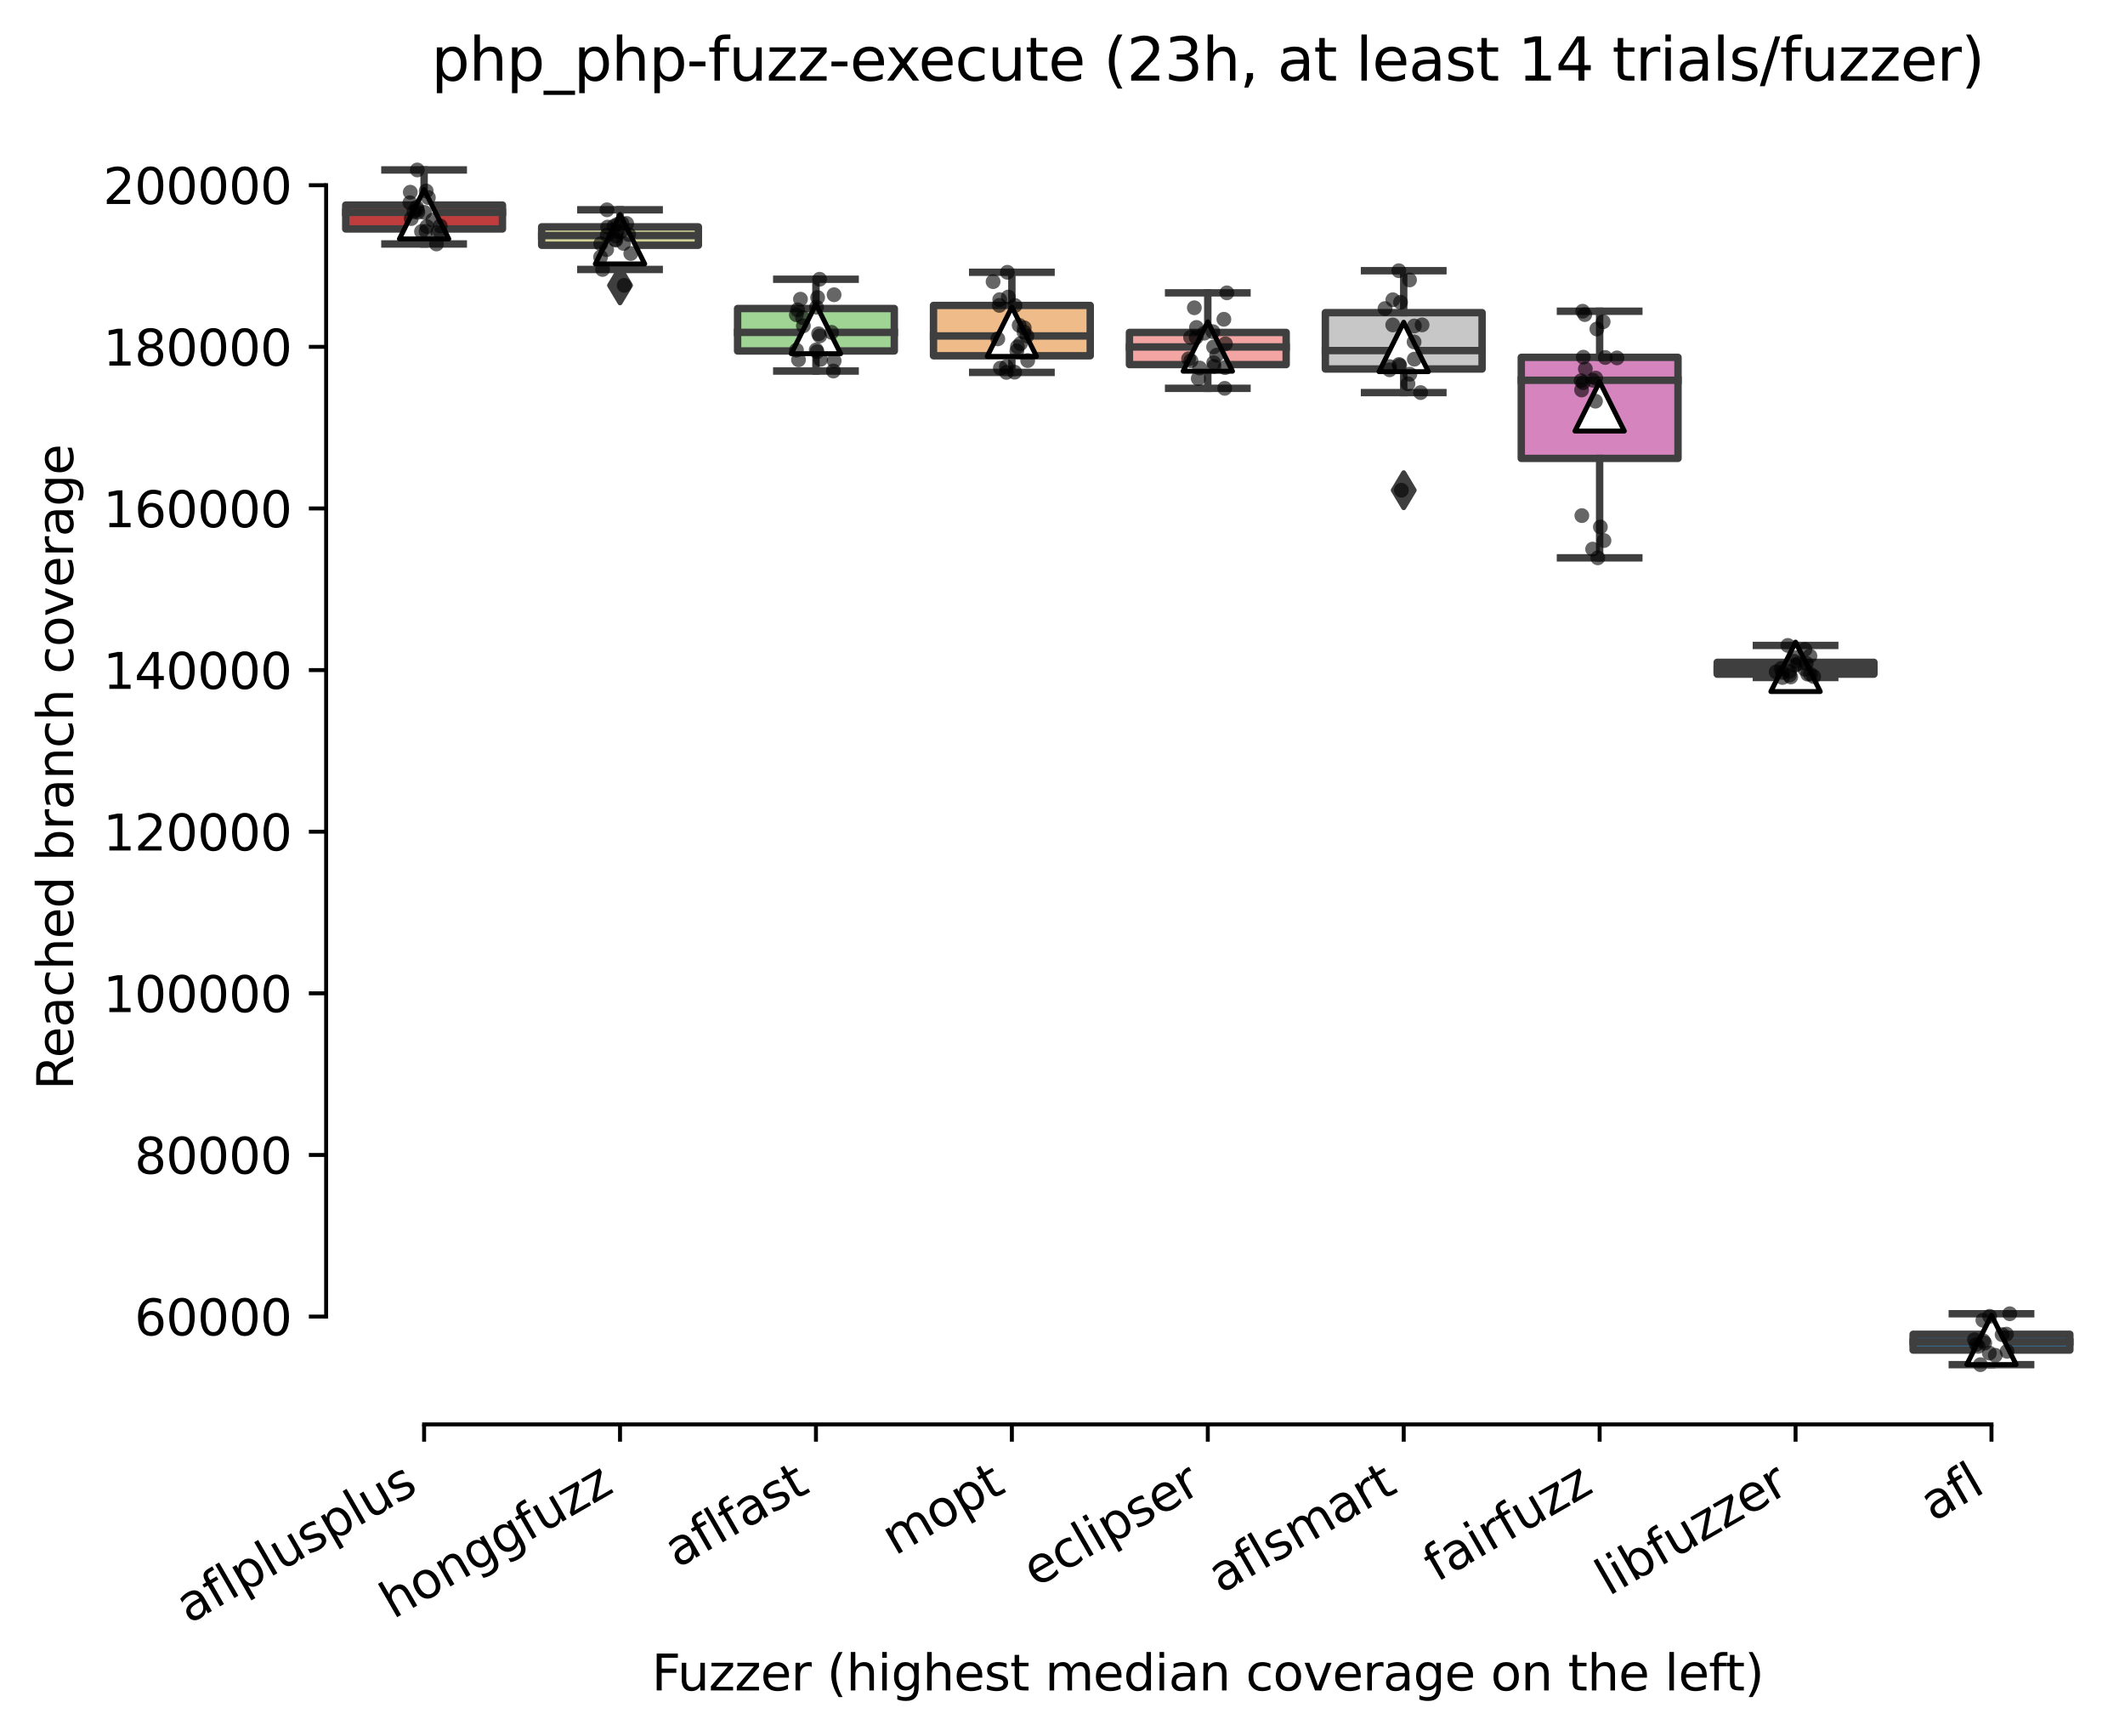 <?xml version="1.0" encoding="utf-8" standalone="no"?>
<!DOCTYPE svg PUBLIC "-//W3C//DTD SVG 1.1//EN"
  "http://www.w3.org/Graphics/SVG/1.1/DTD/svg11.dtd">
<svg xmlns:xlink="http://www.w3.org/1999/xlink" width="430.373pt" height="351.576pt" viewBox="0 0 430.373 351.576" xmlns="http://www.w3.org/2000/svg" version="1.1">
 <defs>
  <style type="text/css">*{stroke-linejoin: round; stroke-linecap: butt}</style>
 </defs>
 <g id="figure_1">
  <g id="patch_1">
   <path d="M 0 351.576 
L 430.373 351.576 
L 430.373 0 
L 0 0 
z
" style="fill: #ffffff"/>
  </g>
  <g id="axes_1">
   <g id="patch_2">
    <path d="M 66.053 288.43 
L 423.173 288.43 
L 423.173 22.318 
L 66.053 22.318 
z
" style="fill: #ffffff"/>
   </g>
   <g id="patch_3">
    <path d="M 70.021 46.363 
L 101.765 46.363 
L 101.765 41.526 
L 70.021 41.526 
L 70.021 46.363 
z
" clip-path="url(#p6d41ad49ce)" style="fill: #c03d3e; stroke: #3f3f3f; stroke-width: 1.5; stroke-linejoin: miter"/>
   </g>
   <g id="patch_4">
    <path d="M 109.701 49.662 
L 141.445 49.662 
L 141.445 45.935 
L 109.701 45.935 
L 109.701 49.662 
z
" clip-path="url(#p6d41ad49ce)" style="fill: #d1d197; stroke: #3f3f3f; stroke-width: 1.5; stroke-linejoin: miter"/>
   </g>
   <g id="patch_5">
    <path d="M 149.381 71.068 
L 181.125 71.068 
L 181.125 62.473 
L 149.381 62.473 
L 149.381 71.068 
z
" clip-path="url(#p6d41ad49ce)" style="fill: #9fd495; stroke: #3f3f3f; stroke-width: 1.5; stroke-linejoin: miter"/>
   </g>
   <g id="patch_6">
    <path d="M 189.061 72.043 
L 220.805 72.043 
L 220.805 61.849 
L 189.061 61.849 
L 189.061 72.043 
z
" clip-path="url(#p6d41ad49ce)" style="fill: #eebb89; stroke: #3f3f3f; stroke-width: 1.5; stroke-linejoin: miter"/>
   </g>
   <g id="patch_7">
    <path d="M 228.741 73.827 
L 260.485 73.827 
L 260.485 67.313 
L 228.741 67.313 
L 228.741 73.827 
z
" clip-path="url(#p6d41ad49ce)" style="fill: #f2a5a3; stroke: #3f3f3f; stroke-width: 1.5; stroke-linejoin: miter"/>
   </g>
   <g id="patch_8">
    <path d="M 268.421 74.722 
L 300.165 74.722 
L 300.165 63.308 
L 268.421 63.308 
L 268.421 74.722 
z
" clip-path="url(#p6d41ad49ce)" style="fill: #c7c7c7; stroke: #3f3f3f; stroke-width: 1.5; stroke-linejoin: miter"/>
   </g>
   <g id="patch_9">
    <path d="M 308.101 92.822 
L 339.845 92.822 
L 339.845 72.357 
L 308.101 72.357 
L 308.101 92.822 
z
" clip-path="url(#p6d41ad49ce)" style="fill: #d684bd; stroke: #3f3f3f; stroke-width: 1.5; stroke-linejoin: miter"/>
   </g>
   <g id="patch_10">
    <path d="M 347.781 136.514 
L 379.525 136.514 
L 379.525 134.118 
L 347.781 134.118 
L 347.781 136.514 
z
" clip-path="url(#p6d41ad49ce)" style="fill: #a9aa35; stroke: #3f3f3f; stroke-width: 1.5; stroke-linejoin: miter"/>
   </g>
   <g id="patch_11">
    <path d="M 387.461 273.383 
L 419.205 273.383 
L 419.205 270.182 
L 387.461 270.182 
L 387.461 273.383 
z
" clip-path="url(#p6d41ad49ce)" style="fill: #3274a1; stroke: #3f3f3f; stroke-width: 1.5; stroke-linejoin: miter"/>
   </g>
   <g id="matplotlib.axis_1">
    <g id="xtick_1">
     <g id="line2d_1">
      <defs>
       <path id="m2d94c8e4cc" d="M 0 0 
L 0 3.5 
" style="stroke: #000000; stroke-width: 0.8"/>
      </defs>
      <g>
       <use xlink:href="#m2d94c8e4cc" x="85.893" y="288.43" style="stroke: #000000; stroke-width: 0.8"/>
      </g>
     </g>
     <g id="text_1">
      <!-- aflplusplus -->
      <g transform="translate(38.284 328.897) rotate(-30) scale(0.1 -0.1)">
       <defs>
        <path id="DejaVuSans-61" d="M 2194 1759 
Q 1497 1759 1228 1600 
Q 959 1441 959 1056 
Q 959 750 1161 570 
Q 1363 391 1709 391 
Q 2188 391 2477 730 
Q 2766 1069 2766 1631 
L 2766 1759 
L 2194 1759 
z
M 3341 1997 
L 3341 0 
L 2766 0 
L 2766 531 
Q 2569 213 2275 61 
Q 1981 -91 1556 -91 
Q 1019 -91 701 211 
Q 384 513 384 1019 
Q 384 1609 779 1909 
Q 1175 2209 1959 2209 
L 2766 2209 
L 2766 2266 
Q 2766 2663 2505 2880 
Q 2244 3097 1772 3097 
Q 1472 3097 1187 3025 
Q 903 2953 641 2809 
L 641 3341 
Q 956 3463 1253 3523 
Q 1550 3584 1831 3584 
Q 2591 3584 2966 3190 
Q 3341 2797 3341 1997 
z
" transform="scale(0.016)"/>
        <path id="DejaVuSans-66" d="M 2375 4863 
L 2375 4384 
L 1825 4384 
Q 1516 4384 1395 4259 
Q 1275 4134 1275 3809 
L 1275 3500 
L 2222 3500 
L 2222 3053 
L 1275 3053 
L 1275 0 
L 697 0 
L 697 3053 
L 147 3053 
L 147 3500 
L 697 3500 
L 697 3744 
Q 697 4328 969 4595 
Q 1241 4863 1831 4863 
L 2375 4863 
z
" transform="scale(0.016)"/>
        <path id="DejaVuSans-6c" d="M 603 4863 
L 1178 4863 
L 1178 0 
L 603 0 
L 603 4863 
z
" transform="scale(0.016)"/>
        <path id="DejaVuSans-70" d="M 1159 525 
L 1159 -1331 
L 581 -1331 
L 581 3500 
L 1159 3500 
L 1159 2969 
Q 1341 3281 1617 3432 
Q 1894 3584 2278 3584 
Q 2916 3584 3314 3078 
Q 3713 2572 3713 1747 
Q 3713 922 3314 415 
Q 2916 -91 2278 -91 
Q 1894 -91 1617 61 
Q 1341 213 1159 525 
z
M 3116 1747 
Q 3116 2381 2855 2742 
Q 2594 3103 2138 3103 
Q 1681 3103 1420 2742 
Q 1159 2381 1159 1747 
Q 1159 1113 1420 752 
Q 1681 391 2138 391 
Q 2594 391 2855 752 
Q 3116 1113 3116 1747 
z
" transform="scale(0.016)"/>
        <path id="DejaVuSans-75" d="M 544 1381 
L 544 3500 
L 1119 3500 
L 1119 1403 
Q 1119 906 1312 657 
Q 1506 409 1894 409 
Q 2359 409 2629 706 
Q 2900 1003 2900 1516 
L 2900 3500 
L 3475 3500 
L 3475 0 
L 2900 0 
L 2900 538 
Q 2691 219 2414 64 
Q 2138 -91 1772 -91 
Q 1169 -91 856 284 
Q 544 659 544 1381 
z
M 1991 3584 
L 1991 3584 
z
" transform="scale(0.016)"/>
        <path id="DejaVuSans-73" d="M 2834 3397 
L 2834 2853 
Q 2591 2978 2328 3040 
Q 2066 3103 1784 3103 
Q 1356 3103 1142 2972 
Q 928 2841 928 2578 
Q 928 2378 1081 2264 
Q 1234 2150 1697 2047 
L 1894 2003 
Q 2506 1872 2764 1633 
Q 3022 1394 3022 966 
Q 3022 478 2636 193 
Q 2250 -91 1575 -91 
Q 1294 -91 989 -36 
Q 684 19 347 128 
L 347 722 
Q 666 556 975 473 
Q 1284 391 1588 391 
Q 1994 391 2212 530 
Q 2431 669 2431 922 
Q 2431 1156 2273 1281 
Q 2116 1406 1581 1522 
L 1381 1569 
Q 847 1681 609 1914 
Q 372 2147 372 2553 
Q 372 3047 722 3315 
Q 1072 3584 1716 3584 
Q 2034 3584 2315 3537 
Q 2597 3491 2834 3397 
z
" transform="scale(0.016)"/>
       </defs>
       <use xlink:href="#DejaVuSans-61"/>
       <use xlink:href="#DejaVuSans-66" x="61.279"/>
       <use xlink:href="#DejaVuSans-6c" x="96.484"/>
       <use xlink:href="#DejaVuSans-70" x="124.268"/>
       <use xlink:href="#DejaVuSans-6c" x="187.744"/>
       <use xlink:href="#DejaVuSans-75" x="215.527"/>
       <use xlink:href="#DejaVuSans-73" x="278.906"/>
       <use xlink:href="#DejaVuSans-70" x="331.006"/>
       <use xlink:href="#DejaVuSans-6c" x="394.482"/>
       <use xlink:href="#DejaVuSans-75" x="422.266"/>
       <use xlink:href="#DejaVuSans-73" x="485.645"/>
      </g>
     </g>
    </g>
    <g id="xtick_2">
     <g id="line2d_2">
      <g>
       <use xlink:href="#m2d94c8e4cc" x="125.573" y="288.43" style="stroke: #000000; stroke-width: 0.8"/>
      </g>
     </g>
     <g id="text_2">
      <!-- honggfuzz -->
      <g transform="translate(79.634 327.933) rotate(-30) scale(0.1 -0.1)">
       <defs>
        <path id="DejaVuSans-68" d="M 3513 2113 
L 3513 0 
L 2938 0 
L 2938 2094 
Q 2938 2591 2744 2837 
Q 2550 3084 2163 3084 
Q 1697 3084 1428 2787 
Q 1159 2491 1159 1978 
L 1159 0 
L 581 0 
L 581 4863 
L 1159 4863 
L 1159 2956 
Q 1366 3272 1645 3428 
Q 1925 3584 2291 3584 
Q 2894 3584 3203 3211 
Q 3513 2838 3513 2113 
z
" transform="scale(0.016)"/>
        <path id="DejaVuSans-6f" d="M 1959 3097 
Q 1497 3097 1228 2736 
Q 959 2375 959 1747 
Q 959 1119 1226 758 
Q 1494 397 1959 397 
Q 2419 397 2687 759 
Q 2956 1122 2956 1747 
Q 2956 2369 2687 2733 
Q 2419 3097 1959 3097 
z
M 1959 3584 
Q 2709 3584 3137 3096 
Q 3566 2609 3566 1747 
Q 3566 888 3137 398 
Q 2709 -91 1959 -91 
Q 1206 -91 779 398 
Q 353 888 353 1747 
Q 353 2609 779 3096 
Q 1206 3584 1959 3584 
z
" transform="scale(0.016)"/>
        <path id="DejaVuSans-6e" d="M 3513 2113 
L 3513 0 
L 2938 0 
L 2938 2094 
Q 2938 2591 2744 2837 
Q 2550 3084 2163 3084 
Q 1697 3084 1428 2787 
Q 1159 2491 1159 1978 
L 1159 0 
L 581 0 
L 581 3500 
L 1159 3500 
L 1159 2956 
Q 1366 3272 1645 3428 
Q 1925 3584 2291 3584 
Q 2894 3584 3203 3211 
Q 3513 2838 3513 2113 
z
" transform="scale(0.016)"/>
        <path id="DejaVuSans-67" d="M 2906 1791 
Q 2906 2416 2648 2759 
Q 2391 3103 1925 3103 
Q 1463 3103 1205 2759 
Q 947 2416 947 1791 
Q 947 1169 1205 825 
Q 1463 481 1925 481 
Q 2391 481 2648 825 
Q 2906 1169 2906 1791 
z
M 3481 434 
Q 3481 -459 3084 -895 
Q 2688 -1331 1869 -1331 
Q 1566 -1331 1297 -1286 
Q 1028 -1241 775 -1147 
L 775 -588 
Q 1028 -725 1275 -790 
Q 1522 -856 1778 -856 
Q 2344 -856 2625 -561 
Q 2906 -266 2906 331 
L 2906 616 
Q 2728 306 2450 153 
Q 2172 0 1784 0 
Q 1141 0 747 490 
Q 353 981 353 1791 
Q 353 2603 747 3093 
Q 1141 3584 1784 3584 
Q 2172 3584 2450 3431 
Q 2728 3278 2906 2969 
L 2906 3500 
L 3481 3500 
L 3481 434 
z
" transform="scale(0.016)"/>
        <path id="DejaVuSans-7a" d="M 353 3500 
L 3084 3500 
L 3084 2975 
L 922 459 
L 3084 459 
L 3084 0 
L 275 0 
L 275 525 
L 2438 3041 
L 353 3041 
L 353 3500 
z
" transform="scale(0.016)"/>
       </defs>
       <use xlink:href="#DejaVuSans-68"/>
       <use xlink:href="#DejaVuSans-6f" x="63.379"/>
       <use xlink:href="#DejaVuSans-6e" x="124.561"/>
       <use xlink:href="#DejaVuSans-67" x="187.939"/>
       <use xlink:href="#DejaVuSans-67" x="251.416"/>
       <use xlink:href="#DejaVuSans-66" x="314.893"/>
       <use xlink:href="#DejaVuSans-75" x="350.098"/>
       <use xlink:href="#DejaVuSans-7a" x="413.477"/>
       <use xlink:href="#DejaVuSans-7a" x="465.967"/>
      </g>
     </g>
    </g>
    <g id="xtick_3">
     <g id="line2d_3">
      <g>
       <use xlink:href="#m2d94c8e4cc" x="165.253" y="288.43" style="stroke: #000000; stroke-width: 0.8"/>
      </g>
     </g>
     <g id="text_3">
      <!-- aflfast -->
      <g transform="translate(137.189 317.613) rotate(-30) scale(0.1 -0.1)">
       <defs>
        <path id="DejaVuSans-74" d="M 1172 4494 
L 1172 3500 
L 2356 3500 
L 2356 3053 
L 1172 3053 
L 1172 1153 
Q 1172 725 1289 603 
Q 1406 481 1766 481 
L 2356 481 
L 2356 0 
L 1766 0 
Q 1100 0 847 248 
Q 594 497 594 1153 
L 594 3053 
L 172 3053 
L 172 3500 
L 594 3500 
L 594 4494 
L 1172 4494 
z
" transform="scale(0.016)"/>
       </defs>
       <use xlink:href="#DejaVuSans-61"/>
       <use xlink:href="#DejaVuSans-66" x="61.279"/>
       <use xlink:href="#DejaVuSans-6c" x="96.484"/>
       <use xlink:href="#DejaVuSans-66" x="124.268"/>
       <use xlink:href="#DejaVuSans-61" x="159.473"/>
       <use xlink:href="#DejaVuSans-73" x="220.752"/>
       <use xlink:href="#DejaVuSans-74" x="272.852"/>
      </g>
     </g>
    </g>
    <g id="xtick_4">
     <g id="line2d_4">
      <g>
       <use xlink:href="#m2d94c8e4cc" x="204.933" y="288.43" style="stroke: #000000; stroke-width: 0.8"/>
      </g>
     </g>
     <g id="text_4">
      <!-- mopt -->
      <g transform="translate(181.266 315.075) rotate(-30) scale(0.1 -0.1)">
       <defs>
        <path id="DejaVuSans-6d" d="M 3328 2828 
Q 3544 3216 3844 3400 
Q 4144 3584 4550 3584 
Q 5097 3584 5394 3201 
Q 5691 2819 5691 2113 
L 5691 0 
L 5113 0 
L 5113 2094 
Q 5113 2597 4934 2840 
Q 4756 3084 4391 3084 
Q 3944 3084 3684 2787 
Q 3425 2491 3425 1978 
L 3425 0 
L 2847 0 
L 2847 2094 
Q 2847 2600 2669 2842 
Q 2491 3084 2119 3084 
Q 1678 3084 1418 2786 
Q 1159 2488 1159 1978 
L 1159 0 
L 581 0 
L 581 3500 
L 1159 3500 
L 1159 2956 
Q 1356 3278 1631 3431 
Q 1906 3584 2284 3584 
Q 2666 3584 2933 3390 
Q 3200 3197 3328 2828 
z
" transform="scale(0.016)"/>
       </defs>
       <use xlink:href="#DejaVuSans-6d"/>
       <use xlink:href="#DejaVuSans-6f" x="97.412"/>
       <use xlink:href="#DejaVuSans-70" x="158.594"/>
       <use xlink:href="#DejaVuSans-74" x="222.07"/>
      </g>
     </g>
    </g>
    <g id="xtick_5">
     <g id="line2d_5">
      <g>
       <use xlink:href="#m2d94c8e4cc" x="244.613" y="288.43" style="stroke: #000000; stroke-width: 0.8"/>
      </g>
     </g>
     <g id="text_5">
      <!-- eclipser -->
      <g transform="translate(209.773 321.525) rotate(-30) scale(0.1 -0.1)">
       <defs>
        <path id="DejaVuSans-65" d="M 3597 1894 
L 3597 1613 
L 953 1613 
Q 991 1019 1311 708 
Q 1631 397 2203 397 
Q 2534 397 2845 478 
Q 3156 559 3463 722 
L 3463 178 
Q 3153 47 2828 -22 
Q 2503 -91 2169 -91 
Q 1331 -91 842 396 
Q 353 884 353 1716 
Q 353 2575 817 3079 
Q 1281 3584 2069 3584 
Q 2775 3584 3186 3129 
Q 3597 2675 3597 1894 
z
M 3022 2063 
Q 3016 2534 2758 2815 
Q 2500 3097 2075 3097 
Q 1594 3097 1305 2825 
Q 1016 2553 972 2059 
L 3022 2063 
z
" transform="scale(0.016)"/>
        <path id="DejaVuSans-63" d="M 3122 3366 
L 3122 2828 
Q 2878 2963 2633 3030 
Q 2388 3097 2138 3097 
Q 1578 3097 1268 2742 
Q 959 2388 959 1747 
Q 959 1106 1268 751 
Q 1578 397 2138 397 
Q 2388 397 2633 464 
Q 2878 531 3122 666 
L 3122 134 
Q 2881 22 2623 -34 
Q 2366 -91 2075 -91 
Q 1284 -91 818 406 
Q 353 903 353 1747 
Q 353 2603 823 3093 
Q 1294 3584 2113 3584 
Q 2378 3584 2631 3529 
Q 2884 3475 3122 3366 
z
" transform="scale(0.016)"/>
        <path id="DejaVuSans-69" d="M 603 3500 
L 1178 3500 
L 1178 0 
L 603 0 
L 603 3500 
z
M 603 4863 
L 1178 4863 
L 1178 4134 
L 603 4134 
L 603 4863 
z
" transform="scale(0.016)"/>
        <path id="DejaVuSans-72" d="M 2631 2963 
Q 2534 3019 2420 3045 
Q 2306 3072 2169 3072 
Q 1681 3072 1420 2755 
Q 1159 2438 1159 1844 
L 1159 0 
L 581 0 
L 581 3500 
L 1159 3500 
L 1159 2956 
Q 1341 3275 1631 3429 
Q 1922 3584 2338 3584 
Q 2397 3584 2469 3576 
Q 2541 3569 2628 3553 
L 2631 2963 
z
" transform="scale(0.016)"/>
       </defs>
       <use xlink:href="#DejaVuSans-65"/>
       <use xlink:href="#DejaVuSans-63" x="61.523"/>
       <use xlink:href="#DejaVuSans-6c" x="116.504"/>
       <use xlink:href="#DejaVuSans-69" x="144.287"/>
       <use xlink:href="#DejaVuSans-70" x="172.07"/>
       <use xlink:href="#DejaVuSans-73" x="235.547"/>
       <use xlink:href="#DejaVuSans-65" x="287.646"/>
       <use xlink:href="#DejaVuSans-72" x="349.17"/>
      </g>
     </g>
    </g>
    <g id="xtick_6">
     <g id="line2d_6">
      <g>
       <use xlink:href="#m2d94c8e4cc" x="284.293" y="288.43" style="stroke: #000000; stroke-width: 0.8"/>
      </g>
     </g>
     <g id="text_6">
      <!-- aflsmart -->
      <g transform="translate(247.282 322.779) rotate(-30) scale(0.1 -0.1)">
       <use xlink:href="#DejaVuSans-61"/>
       <use xlink:href="#DejaVuSans-66" x="61.279"/>
       <use xlink:href="#DejaVuSans-6c" x="96.484"/>
       <use xlink:href="#DejaVuSans-73" x="124.268"/>
       <use xlink:href="#DejaVuSans-6d" x="176.367"/>
       <use xlink:href="#DejaVuSans-61" x="273.779"/>
       <use xlink:href="#DejaVuSans-72" x="335.059"/>
       <use xlink:href="#DejaVuSans-74" x="376.172"/>
      </g>
     </g>
    </g>
    <g id="xtick_7">
     <g id="line2d_7">
      <g>
       <use xlink:href="#m2d94c8e4cc" x="323.973" y="288.43" style="stroke: #000000; stroke-width: 0.8"/>
      </g>
     </g>
     <g id="text_7">
      <!-- fairfuzz -->
      <g transform="translate(290.984 320.457) rotate(-30) scale(0.1 -0.1)">
       <use xlink:href="#DejaVuSans-66"/>
       <use xlink:href="#DejaVuSans-61" x="35.205"/>
       <use xlink:href="#DejaVuSans-69" x="96.484"/>
       <use xlink:href="#DejaVuSans-72" x="124.268"/>
       <use xlink:href="#DejaVuSans-66" x="165.381"/>
       <use xlink:href="#DejaVuSans-75" x="200.586"/>
       <use xlink:href="#DejaVuSans-7a" x="263.965"/>
       <use xlink:href="#DejaVuSans-7a" x="316.455"/>
      </g>
     </g>
    </g>
    <g id="xtick_8">
     <g id="line2d_8">
      <g>
       <use xlink:href="#m2d94c8e4cc" x="363.653" y="288.43" style="stroke: #000000; stroke-width: 0.8"/>
      </g>
     </g>
     <g id="text_8">
      <!-- libfuzzer -->
      <g transform="translate(325.787 323.272) rotate(-30) scale(0.1 -0.1)">
       <defs>
        <path id="DejaVuSans-62" d="M 3116 1747 
Q 3116 2381 2855 2742 
Q 2594 3103 2138 3103 
Q 1681 3103 1420 2742 
Q 1159 2381 1159 1747 
Q 1159 1113 1420 752 
Q 1681 391 2138 391 
Q 2594 391 2855 752 
Q 3116 1113 3116 1747 
z
M 1159 2969 
Q 1341 3281 1617 3432 
Q 1894 3584 2278 3584 
Q 2916 3584 3314 3078 
Q 3713 2572 3713 1747 
Q 3713 922 3314 415 
Q 2916 -91 2278 -91 
Q 1894 -91 1617 61 
Q 1341 213 1159 525 
L 1159 0 
L 581 0 
L 581 4863 
L 1159 4863 
L 1159 2969 
z
" transform="scale(0.016)"/>
       </defs>
       <use xlink:href="#DejaVuSans-6c"/>
       <use xlink:href="#DejaVuSans-69" x="27.783"/>
       <use xlink:href="#DejaVuSans-62" x="55.566"/>
       <use xlink:href="#DejaVuSans-66" x="119.043"/>
       <use xlink:href="#DejaVuSans-75" x="154.248"/>
       <use xlink:href="#DejaVuSans-7a" x="217.627"/>
       <use xlink:href="#DejaVuSans-7a" x="270.117"/>
       <use xlink:href="#DejaVuSans-65" x="322.607"/>
       <use xlink:href="#DejaVuSans-72" x="384.131"/>
      </g>
     </g>
    </g>
    <g id="xtick_9">
     <g id="line2d_9">
      <g>
       <use xlink:href="#m2d94c8e4cc" x="403.333" y="288.43" style="stroke: #000000; stroke-width: 0.8"/>
      </g>
     </g>
     <g id="text_9">
      <!-- afl -->
      <g transform="translate(391.532 308.224) rotate(-30) scale(0.1 -0.1)">
       <use xlink:href="#DejaVuSans-61"/>
       <use xlink:href="#DejaVuSans-66" x="61.279"/>
       <use xlink:href="#DejaVuSans-6c" x="96.484"/>
      </g>
     </g>
    </g>
    <g id="text_10">
     <!-- Fuzzer (highest median coverage on the left) -->
     <g transform="translate(131.995 342.297) scale(0.1 -0.1)">
      <defs>
       <path id="DejaVuSans-46" d="M 628 4666 
L 3309 4666 
L 3309 4134 
L 1259 4134 
L 1259 2759 
L 3109 2759 
L 3109 2228 
L 1259 2228 
L 1259 0 
L 628 0 
L 628 4666 
z
" transform="scale(0.016)"/>
       <path id="DejaVuSans-20" transform="scale(0.016)"/>
       <path id="DejaVuSans-28" d="M 1984 4856 
Q 1566 4138 1362 3434 
Q 1159 2731 1159 2009 
Q 1159 1288 1364 580 
Q 1569 -128 1984 -844 
L 1484 -844 
Q 1016 -109 783 600 
Q 550 1309 550 2009 
Q 550 2706 781 3412 
Q 1013 4119 1484 4856 
L 1984 4856 
z
" transform="scale(0.016)"/>
       <path id="DejaVuSans-64" d="M 2906 2969 
L 2906 4863 
L 3481 4863 
L 3481 0 
L 2906 0 
L 2906 525 
Q 2725 213 2448 61 
Q 2172 -91 1784 -91 
Q 1150 -91 751 415 
Q 353 922 353 1747 
Q 353 2572 751 3078 
Q 1150 3584 1784 3584 
Q 2172 3584 2448 3432 
Q 2725 3281 2906 2969 
z
M 947 1747 
Q 947 1113 1208 752 
Q 1469 391 1925 391 
Q 2381 391 2643 752 
Q 2906 1113 2906 1747 
Q 2906 2381 2643 2742 
Q 2381 3103 1925 3103 
Q 1469 3103 1208 2742 
Q 947 2381 947 1747 
z
" transform="scale(0.016)"/>
       <path id="DejaVuSans-76" d="M 191 3500 
L 800 3500 
L 1894 563 
L 2988 3500 
L 3597 3500 
L 2284 0 
L 1503 0 
L 191 3500 
z
" transform="scale(0.016)"/>
       <path id="DejaVuSans-29" d="M 513 4856 
L 1013 4856 
Q 1481 4119 1714 3412 
Q 1947 2706 1947 2009 
Q 1947 1309 1714 600 
Q 1481 -109 1013 -844 
L 513 -844 
Q 928 -128 1133 580 
Q 1338 1288 1338 2009 
Q 1338 2731 1133 3434 
Q 928 4138 513 4856 
z
" transform="scale(0.016)"/>
      </defs>
      <use xlink:href="#DejaVuSans-46"/>
      <use xlink:href="#DejaVuSans-75" x="52.02"/>
      <use xlink:href="#DejaVuSans-7a" x="115.398"/>
      <use xlink:href="#DejaVuSans-7a" x="167.889"/>
      <use xlink:href="#DejaVuSans-65" x="220.379"/>
      <use xlink:href="#DejaVuSans-72" x="281.902"/>
      <use xlink:href="#DejaVuSans-20" x="323.016"/>
      <use xlink:href="#DejaVuSans-28" x="354.803"/>
      <use xlink:href="#DejaVuSans-68" x="393.816"/>
      <use xlink:href="#DejaVuSans-69" x="457.195"/>
      <use xlink:href="#DejaVuSans-67" x="484.979"/>
      <use xlink:href="#DejaVuSans-68" x="548.455"/>
      <use xlink:href="#DejaVuSans-65" x="611.834"/>
      <use xlink:href="#DejaVuSans-73" x="673.357"/>
      <use xlink:href="#DejaVuSans-74" x="725.457"/>
      <use xlink:href="#DejaVuSans-20" x="764.666"/>
      <use xlink:href="#DejaVuSans-6d" x="796.453"/>
      <use xlink:href="#DejaVuSans-65" x="893.865"/>
      <use xlink:href="#DejaVuSans-64" x="955.389"/>
      <use xlink:href="#DejaVuSans-69" x="1018.865"/>
      <use xlink:href="#DejaVuSans-61" x="1046.648"/>
      <use xlink:href="#DejaVuSans-6e" x="1107.928"/>
      <use xlink:href="#DejaVuSans-20" x="1171.307"/>
      <use xlink:href="#DejaVuSans-63" x="1203.094"/>
      <use xlink:href="#DejaVuSans-6f" x="1258.074"/>
      <use xlink:href="#DejaVuSans-76" x="1319.256"/>
      <use xlink:href="#DejaVuSans-65" x="1378.436"/>
      <use xlink:href="#DejaVuSans-72" x="1439.959"/>
      <use xlink:href="#DejaVuSans-61" x="1481.072"/>
      <use xlink:href="#DejaVuSans-67" x="1542.352"/>
      <use xlink:href="#DejaVuSans-65" x="1605.828"/>
      <use xlink:href="#DejaVuSans-20" x="1667.352"/>
      <use xlink:href="#DejaVuSans-6f" x="1699.139"/>
      <use xlink:href="#DejaVuSans-6e" x="1760.32"/>
      <use xlink:href="#DejaVuSans-20" x="1823.699"/>
      <use xlink:href="#DejaVuSans-74" x="1855.486"/>
      <use xlink:href="#DejaVuSans-68" x="1894.695"/>
      <use xlink:href="#DejaVuSans-65" x="1958.074"/>
      <use xlink:href="#DejaVuSans-20" x="2019.598"/>
      <use xlink:href="#DejaVuSans-6c" x="2051.385"/>
      <use xlink:href="#DejaVuSans-65" x="2079.168"/>
      <use xlink:href="#DejaVuSans-66" x="2140.691"/>
      <use xlink:href="#DejaVuSans-74" x="2174.146"/>
      <use xlink:href="#DejaVuSans-29" x="2213.355"/>
     </g>
    </g>
   </g>
   <g id="matplotlib.axis_2">
    <g id="ytick_1">
     <g id="line2d_10">
      <defs>
       <path id="mee904cfd58" d="M 0 0 
L -3.5 0 
" style="stroke: #000000; stroke-width: 0.8"/>
      </defs>
      <g>
       <use xlink:href="#mee904cfd58" x="66.053" y="266.595" style="stroke: #000000; stroke-width: 0.8"/>
      </g>
     </g>
     <g id="text_11">
      <!-- 60000 -->
      <g transform="translate(27.241 270.394) scale(0.1 -0.1)">
       <defs>
        <path id="DejaVuSans-36" d="M 2113 2584 
Q 1688 2584 1439 2293 
Q 1191 2003 1191 1497 
Q 1191 994 1439 701 
Q 1688 409 2113 409 
Q 2538 409 2786 701 
Q 3034 994 3034 1497 
Q 3034 2003 2786 2293 
Q 2538 2584 2113 2584 
z
M 3366 4563 
L 3366 3988 
Q 3128 4100 2886 4159 
Q 2644 4219 2406 4219 
Q 1781 4219 1451 3797 
Q 1122 3375 1075 2522 
Q 1259 2794 1537 2939 
Q 1816 3084 2150 3084 
Q 2853 3084 3261 2657 
Q 3669 2231 3669 1497 
Q 3669 778 3244 343 
Q 2819 -91 2113 -91 
Q 1303 -91 875 529 
Q 447 1150 447 2328 
Q 447 3434 972 4092 
Q 1497 4750 2381 4750 
Q 2619 4750 2861 4703 
Q 3103 4656 3366 4563 
z
" transform="scale(0.016)"/>
        <path id="DejaVuSans-30" d="M 2034 4250 
Q 1547 4250 1301 3770 
Q 1056 3291 1056 2328 
Q 1056 1369 1301 889 
Q 1547 409 2034 409 
Q 2525 409 2770 889 
Q 3016 1369 3016 2328 
Q 3016 3291 2770 3770 
Q 2525 4250 2034 4250 
z
M 2034 4750 
Q 2819 4750 3233 4129 
Q 3647 3509 3647 2328 
Q 3647 1150 3233 529 
Q 2819 -91 2034 -91 
Q 1250 -91 836 529 
Q 422 1150 422 2328 
Q 422 3509 836 4129 
Q 1250 4750 2034 4750 
z
" transform="scale(0.016)"/>
       </defs>
       <use xlink:href="#DejaVuSans-36"/>
       <use xlink:href="#DejaVuSans-30" x="63.623"/>
       <use xlink:href="#DejaVuSans-30" x="127.246"/>
       <use xlink:href="#DejaVuSans-30" x="190.869"/>
       <use xlink:href="#DejaVuSans-30" x="254.492"/>
      </g>
     </g>
    </g>
    <g id="ytick_2">
     <g id="line2d_11">
      <g>
       <use xlink:href="#mee904cfd58" x="66.053" y="233.868" style="stroke: #000000; stroke-width: 0.8"/>
      </g>
     </g>
     <g id="text_12">
      <!-- 80000 -->
      <g transform="translate(27.241 237.667) scale(0.1 -0.1)">
       <defs>
        <path id="DejaVuSans-38" d="M 2034 2216 
Q 1584 2216 1326 1975 
Q 1069 1734 1069 1313 
Q 1069 891 1326 650 
Q 1584 409 2034 409 
Q 2484 409 2743 651 
Q 3003 894 3003 1313 
Q 3003 1734 2745 1975 
Q 2488 2216 2034 2216 
z
M 1403 2484 
Q 997 2584 770 2862 
Q 544 3141 544 3541 
Q 544 4100 942 4425 
Q 1341 4750 2034 4750 
Q 2731 4750 3128 4425 
Q 3525 4100 3525 3541 
Q 3525 3141 3298 2862 
Q 3072 2584 2669 2484 
Q 3125 2378 3379 2068 
Q 3634 1759 3634 1313 
Q 3634 634 3220 271 
Q 2806 -91 2034 -91 
Q 1263 -91 848 271 
Q 434 634 434 1313 
Q 434 1759 690 2068 
Q 947 2378 1403 2484 
z
M 1172 3481 
Q 1172 3119 1398 2916 
Q 1625 2713 2034 2713 
Q 2441 2713 2670 2916 
Q 2900 3119 2900 3481 
Q 2900 3844 2670 4047 
Q 2441 4250 2034 4250 
Q 1625 4250 1398 4047 
Q 1172 3844 1172 3481 
z
" transform="scale(0.016)"/>
       </defs>
       <use xlink:href="#DejaVuSans-38"/>
       <use xlink:href="#DejaVuSans-30" x="63.623"/>
       <use xlink:href="#DejaVuSans-30" x="127.246"/>
       <use xlink:href="#DejaVuSans-30" x="190.869"/>
       <use xlink:href="#DejaVuSans-30" x="254.492"/>
      </g>
     </g>
    </g>
    <g id="ytick_3">
     <g id="line2d_12">
      <g>
       <use xlink:href="#mee904cfd58" x="66.053" y="201.14" style="stroke: #000000; stroke-width: 0.8"/>
      </g>
     </g>
     <g id="text_13">
      <!-- 100000 -->
      <g transform="translate(20.878 204.94) scale(0.1 -0.1)">
       <defs>
        <path id="DejaVuSans-31" d="M 794 531 
L 1825 531 
L 1825 4091 
L 703 3866 
L 703 4441 
L 1819 4666 
L 2450 4666 
L 2450 531 
L 3481 531 
L 3481 0 
L 794 0 
L 794 531 
z
" transform="scale(0.016)"/>
       </defs>
       <use xlink:href="#DejaVuSans-31"/>
       <use xlink:href="#DejaVuSans-30" x="63.623"/>
       <use xlink:href="#DejaVuSans-30" x="127.246"/>
       <use xlink:href="#DejaVuSans-30" x="190.869"/>
       <use xlink:href="#DejaVuSans-30" x="254.492"/>
       <use xlink:href="#DejaVuSans-30" x="318.115"/>
      </g>
     </g>
    </g>
    <g id="ytick_4">
     <g id="line2d_13">
      <g>
       <use xlink:href="#mee904cfd58" x="66.053" y="168.413" style="stroke: #000000; stroke-width: 0.8"/>
      </g>
     </g>
     <g id="text_14">
      <!-- 120000 -->
      <g transform="translate(20.878 172.213) scale(0.1 -0.1)">
       <defs>
        <path id="DejaVuSans-32" d="M 1228 531 
L 3431 531 
L 3431 0 
L 469 0 
L 469 531 
Q 828 903 1448 1529 
Q 2069 2156 2228 2338 
Q 2531 2678 2651 2914 
Q 2772 3150 2772 3378 
Q 2772 3750 2511 3984 
Q 2250 4219 1831 4219 
Q 1534 4219 1204 4116 
Q 875 4013 500 3803 
L 500 4441 
Q 881 4594 1212 4672 
Q 1544 4750 1819 4750 
Q 2544 4750 2975 4387 
Q 3406 4025 3406 3419 
Q 3406 3131 3298 2873 
Q 3191 2616 2906 2266 
Q 2828 2175 2409 1742 
Q 1991 1309 1228 531 
z
" transform="scale(0.016)"/>
       </defs>
       <use xlink:href="#DejaVuSans-31"/>
       <use xlink:href="#DejaVuSans-32" x="63.623"/>
       <use xlink:href="#DejaVuSans-30" x="127.246"/>
       <use xlink:href="#DejaVuSans-30" x="190.869"/>
       <use xlink:href="#DejaVuSans-30" x="254.492"/>
       <use xlink:href="#DejaVuSans-30" x="318.115"/>
      </g>
     </g>
    </g>
    <g id="ytick_5">
     <g id="line2d_14">
      <g>
       <use xlink:href="#mee904cfd58" x="66.053" y="135.686" style="stroke: #000000; stroke-width: 0.8"/>
      </g>
     </g>
     <g id="text_15">
      <!-- 140000 -->
      <g transform="translate(20.878 139.486) scale(0.1 -0.1)">
       <defs>
        <path id="DejaVuSans-34" d="M 2419 4116 
L 825 1625 
L 2419 1625 
L 2419 4116 
z
M 2253 4666 
L 3047 4666 
L 3047 1625 
L 3713 1625 
L 3713 1100 
L 3047 1100 
L 3047 0 
L 2419 0 
L 2419 1100 
L 313 1100 
L 313 1709 
L 2253 4666 
z
" transform="scale(0.016)"/>
       </defs>
       <use xlink:href="#DejaVuSans-31"/>
       <use xlink:href="#DejaVuSans-34" x="63.623"/>
       <use xlink:href="#DejaVuSans-30" x="127.246"/>
       <use xlink:href="#DejaVuSans-30" x="190.869"/>
       <use xlink:href="#DejaVuSans-30" x="254.492"/>
       <use xlink:href="#DejaVuSans-30" x="318.115"/>
      </g>
     </g>
    </g>
    <g id="ytick_6">
     <g id="line2d_15">
      <g>
       <use xlink:href="#mee904cfd58" x="66.053" y="102.959" style="stroke: #000000; stroke-width: 0.8"/>
      </g>
     </g>
     <g id="text_16">
      <!-- 160000 -->
      <g transform="translate(20.878 106.759) scale(0.1 -0.1)">
       <use xlink:href="#DejaVuSans-31"/>
       <use xlink:href="#DejaVuSans-36" x="63.623"/>
       <use xlink:href="#DejaVuSans-30" x="127.246"/>
       <use xlink:href="#DejaVuSans-30" x="190.869"/>
       <use xlink:href="#DejaVuSans-30" x="254.492"/>
       <use xlink:href="#DejaVuSans-30" x="318.115"/>
      </g>
     </g>
    </g>
    <g id="ytick_7">
     <g id="line2d_16">
      <g>
       <use xlink:href="#mee904cfd58" x="66.053" y="70.232" style="stroke: #000000; stroke-width: 0.8"/>
      </g>
     </g>
     <g id="text_17">
      <!-- 180000 -->
      <g transform="translate(20.878 74.031) scale(0.1 -0.1)">
       <use xlink:href="#DejaVuSans-31"/>
       <use xlink:href="#DejaVuSans-38" x="63.623"/>
       <use xlink:href="#DejaVuSans-30" x="127.246"/>
       <use xlink:href="#DejaVuSans-30" x="190.869"/>
       <use xlink:href="#DejaVuSans-30" x="254.492"/>
       <use xlink:href="#DejaVuSans-30" x="318.115"/>
      </g>
     </g>
    </g>
    <g id="ytick_8">
     <g id="line2d_17">
      <g>
       <use xlink:href="#mee904cfd58" x="66.053" y="37.505" style="stroke: #000000; stroke-width: 0.8"/>
      </g>
     </g>
     <g id="text_18">
      <!-- 200000 -->
      <g transform="translate(20.878 41.304) scale(0.1 -0.1)">
       <use xlink:href="#DejaVuSans-32"/>
       <use xlink:href="#DejaVuSans-30" x="63.623"/>
       <use xlink:href="#DejaVuSans-30" x="127.246"/>
       <use xlink:href="#DejaVuSans-30" x="190.869"/>
       <use xlink:href="#DejaVuSans-30" x="254.492"/>
       <use xlink:href="#DejaVuSans-30" x="318.115"/>
      </g>
     </g>
    </g>
    <g id="text_19">
     <!-- Reached branch coverage -->
     <g transform="translate(14.798 220.706) rotate(-90) scale(0.1 -0.1)">
      <defs>
       <path id="DejaVuSans-52" d="M 2841 2188 
Q 3044 2119 3236 1894 
Q 3428 1669 3622 1275 
L 4263 0 
L 3584 0 
L 2988 1197 
Q 2756 1666 2539 1819 
Q 2322 1972 1947 1972 
L 1259 1972 
L 1259 0 
L 628 0 
L 628 4666 
L 2053 4666 
Q 2853 4666 3247 4331 
Q 3641 3997 3641 3322 
Q 3641 2881 3436 2590 
Q 3231 2300 2841 2188 
z
M 1259 4147 
L 1259 2491 
L 2053 2491 
Q 2509 2491 2742 2702 
Q 2975 2913 2975 3322 
Q 2975 3731 2742 3939 
Q 2509 4147 2053 4147 
L 1259 4147 
z
" transform="scale(0.016)"/>
      </defs>
      <use xlink:href="#DejaVuSans-52"/>
      <use xlink:href="#DejaVuSans-65" x="64.982"/>
      <use xlink:href="#DejaVuSans-61" x="126.506"/>
      <use xlink:href="#DejaVuSans-63" x="187.785"/>
      <use xlink:href="#DejaVuSans-68" x="242.766"/>
      <use xlink:href="#DejaVuSans-65" x="306.145"/>
      <use xlink:href="#DejaVuSans-64" x="367.668"/>
      <use xlink:href="#DejaVuSans-20" x="431.145"/>
      <use xlink:href="#DejaVuSans-62" x="462.932"/>
      <use xlink:href="#DejaVuSans-72" x="526.408"/>
      <use xlink:href="#DejaVuSans-61" x="567.521"/>
      <use xlink:href="#DejaVuSans-6e" x="628.801"/>
      <use xlink:href="#DejaVuSans-63" x="692.18"/>
      <use xlink:href="#DejaVuSans-68" x="747.16"/>
      <use xlink:href="#DejaVuSans-20" x="810.539"/>
      <use xlink:href="#DejaVuSans-63" x="842.326"/>
      <use xlink:href="#DejaVuSans-6f" x="897.307"/>
      <use xlink:href="#DejaVuSans-76" x="958.488"/>
      <use xlink:href="#DejaVuSans-65" x="1017.668"/>
      <use xlink:href="#DejaVuSans-72" x="1079.191"/>
      <use xlink:href="#DejaVuSans-61" x="1120.305"/>
      <use xlink:href="#DejaVuSans-67" x="1181.584"/>
      <use xlink:href="#DejaVuSans-65" x="1245.061"/>
     </g>
    </g>
   </g>
   <g id="line2d_18">
    <path d="M 85.893 46.363 
L 85.893 49.405 
" clip-path="url(#p6d41ad49ce)" style="fill: none; stroke: #3f3f3f; stroke-width: 1.5; stroke-linecap: square"/>
   </g>
   <g id="line2d_19">
    <path d="M 85.893 41.526 
L 85.893 34.414 
" clip-path="url(#p6d41ad49ce)" style="fill: none; stroke: #3f3f3f; stroke-width: 1.5; stroke-linecap: square"/>
   </g>
   <g id="line2d_20">
    <path d="M 77.957 49.405 
L 93.829 49.405 
" clip-path="url(#p6d41ad49ce)" style="fill: none; stroke: #3f3f3f; stroke-width: 1.5; stroke-linecap: square"/>
   </g>
   <g id="line2d_21">
    <path d="M 77.957 34.414 
L 93.829 34.414 
" clip-path="url(#p6d41ad49ce)" style="fill: none; stroke: #3f3f3f; stroke-width: 1.5; stroke-linecap: square"/>
   </g>
   <g id="line2d_22"/>
   <g id="line2d_23">
    <path d="M 125.573 49.662 
L 125.573 54.563 
" clip-path="url(#p6d41ad49ce)" style="fill: none; stroke: #3f3f3f; stroke-width: 1.5; stroke-linecap: square"/>
   </g>
   <g id="line2d_24">
    <path d="M 125.573 45.935 
L 125.573 42.483 
" clip-path="url(#p6d41ad49ce)" style="fill: none; stroke: #3f3f3f; stroke-width: 1.5; stroke-linecap: square"/>
   </g>
   <g id="line2d_25">
    <path d="M 117.637 54.563 
L 133.509 54.563 
" clip-path="url(#p6d41ad49ce)" style="fill: none; stroke: #3f3f3f; stroke-width: 1.5; stroke-linecap: square"/>
   </g>
   <g id="line2d_26">
    <path d="M 117.637 42.483 
L 133.509 42.483 
" clip-path="url(#p6d41ad49ce)" style="fill: none; stroke: #3f3f3f; stroke-width: 1.5; stroke-linecap: square"/>
   </g>
   <g id="line2d_27">
    <defs>
     <path id="m82ce383e0f" d="M -0 3.536 
L 2.121 0 
L -0 -3.536 
L -2.121 -0 
z
" style="stroke: #3f3f3f; stroke-linejoin: miter"/>
    </defs>
    <g clip-path="url(#p6d41ad49ce)">
     <use xlink:href="#m82ce383e0f" x="125.573" y="57.785" style="fill: #3f3f3f; stroke: #3f3f3f; stroke-linejoin: miter"/>
    </g>
   </g>
   <g id="line2d_28">
    <path d="M 165.253 71.068 
L 165.253 75.131 
" clip-path="url(#p6d41ad49ce)" style="fill: none; stroke: #3f3f3f; stroke-width: 1.5; stroke-linecap: square"/>
   </g>
   <g id="line2d_29">
    <path d="M 165.253 62.473 
L 165.253 56.547 
" clip-path="url(#p6d41ad49ce)" style="fill: none; stroke: #3f3f3f; stroke-width: 1.5; stroke-linecap: square"/>
   </g>
   <g id="line2d_30">
    <path d="M 157.317 75.131 
L 173.189 75.131 
" clip-path="url(#p6d41ad49ce)" style="fill: none; stroke: #3f3f3f; stroke-width: 1.5; stroke-linecap: square"/>
   </g>
   <g id="line2d_31">
    <path d="M 157.317 56.547 
L 173.189 56.547 
" clip-path="url(#p6d41ad49ce)" style="fill: none; stroke: #3f3f3f; stroke-width: 1.5; stroke-linecap: square"/>
   </g>
   <g id="line2d_32"/>
   <g id="line2d_33">
    <path d="M 204.933 72.043 
L 204.933 75.406 
" clip-path="url(#p6d41ad49ce)" style="fill: none; stroke: #3f3f3f; stroke-width: 1.5; stroke-linecap: square"/>
   </g>
   <g id="line2d_34">
    <path d="M 204.933 61.849 
L 204.933 55.135 
" clip-path="url(#p6d41ad49ce)" style="fill: none; stroke: #3f3f3f; stroke-width: 1.5; stroke-linecap: square"/>
   </g>
   <g id="line2d_35">
    <path d="M 196.997 75.406 
L 212.869 75.406 
" clip-path="url(#p6d41ad49ce)" style="fill: none; stroke: #3f3f3f; stroke-width: 1.5; stroke-linecap: square"/>
   </g>
   <g id="line2d_36">
    <path d="M 196.997 55.135 
L 212.869 55.135 
" clip-path="url(#p6d41ad49ce)" style="fill: none; stroke: #3f3f3f; stroke-width: 1.5; stroke-linecap: square"/>
   </g>
   <g id="line2d_37"/>
   <g id="line2d_38">
    <path d="M 244.613 73.827 
L 244.613 78.635 
" clip-path="url(#p6d41ad49ce)" style="fill: none; stroke: #3f3f3f; stroke-width: 1.5; stroke-linecap: square"/>
   </g>
   <g id="line2d_39">
    <path d="M 244.613 67.313 
L 244.613 59.298 
" clip-path="url(#p6d41ad49ce)" style="fill: none; stroke: #3f3f3f; stroke-width: 1.5; stroke-linecap: square"/>
   </g>
   <g id="line2d_40">
    <path d="M 236.677 78.635 
L 252.549 78.635 
" clip-path="url(#p6d41ad49ce)" style="fill: none; stroke: #3f3f3f; stroke-width: 1.5; stroke-linecap: square"/>
   </g>
   <g id="line2d_41">
    <path d="M 236.677 59.298 
L 252.549 59.298 
" clip-path="url(#p6d41ad49ce)" style="fill: none; stroke: #3f3f3f; stroke-width: 1.5; stroke-linecap: square"/>
   </g>
   <g id="line2d_42"/>
   <g id="line2d_43">
    <path d="M 284.293 74.722 
L 284.293 79.499 
" clip-path="url(#p6d41ad49ce)" style="fill: none; stroke: #3f3f3f; stroke-width: 1.5; stroke-linecap: square"/>
   </g>
   <g id="line2d_44">
    <path d="M 284.293 63.308 
L 284.293 54.818 
" clip-path="url(#p6d41ad49ce)" style="fill: none; stroke: #3f3f3f; stroke-width: 1.5; stroke-linecap: square"/>
   </g>
   <g id="line2d_45">
    <path d="M 276.357 79.499 
L 292.229 79.499 
" clip-path="url(#p6d41ad49ce)" style="fill: none; stroke: #3f3f3f; stroke-width: 1.5; stroke-linecap: square"/>
   </g>
   <g id="line2d_46">
    <path d="M 276.357 54.818 
L 292.229 54.818 
" clip-path="url(#p6d41ad49ce)" style="fill: none; stroke: #3f3f3f; stroke-width: 1.5; stroke-linecap: square"/>
   </g>
   <g id="line2d_47">
    <g clip-path="url(#p6d41ad49ce)">
     <use xlink:href="#m82ce383e0f" x="284.293" y="99.266" style="fill: #3f3f3f; stroke: #3f3f3f; stroke-linejoin: miter"/>
    </g>
   </g>
   <g id="line2d_48">
    <path d="M 323.973 92.822 
L 323.973 112.957 
" clip-path="url(#p6d41ad49ce)" style="fill: none; stroke: #3f3f3f; stroke-width: 1.5; stroke-linecap: square"/>
   </g>
   <g id="line2d_49">
    <path d="M 323.973 72.357 
L 323.973 63.021 
" clip-path="url(#p6d41ad49ce)" style="fill: none; stroke: #3f3f3f; stroke-width: 1.5; stroke-linecap: square"/>
   </g>
   <g id="line2d_50">
    <path d="M 316.037 112.957 
L 331.909 112.957 
" clip-path="url(#p6d41ad49ce)" style="fill: none; stroke: #3f3f3f; stroke-width: 1.5; stroke-linecap: square"/>
   </g>
   <g id="line2d_51">
    <path d="M 316.037 63.021 
L 331.909 63.021 
" clip-path="url(#p6d41ad49ce)" style="fill: none; stroke: #3f3f3f; stroke-width: 1.5; stroke-linecap: square"/>
   </g>
   <g id="line2d_52"/>
   <g id="line2d_53">
    <path d="M 363.653 136.514 
L 363.653 137.187 
" clip-path="url(#p6d41ad49ce)" style="fill: none; stroke: #3f3f3f; stroke-width: 1.5; stroke-linecap: square"/>
   </g>
   <g id="line2d_54">
    <path d="M 363.653 134.118 
L 363.653 130.694 
" clip-path="url(#p6d41ad49ce)" style="fill: none; stroke: #3f3f3f; stroke-width: 1.5; stroke-linecap: square"/>
   </g>
   <g id="line2d_55">
    <path d="M 355.717 137.187 
L 371.589 137.187 
" clip-path="url(#p6d41ad49ce)" style="fill: none; stroke: #3f3f3f; stroke-width: 1.5; stroke-linecap: square"/>
   </g>
   <g id="line2d_56">
    <path d="M 355.717 130.694 
L 371.589 130.694 
" clip-path="url(#p6d41ad49ce)" style="fill: none; stroke: #3f3f3f; stroke-width: 1.5; stroke-linecap: square"/>
   </g>
   <g id="line2d_57"/>
   <g id="line2d_58">
    <path d="M 403.333 273.383 
L 403.333 276.334 
" clip-path="url(#p6d41ad49ce)" style="fill: none; stroke: #3f3f3f; stroke-width: 1.5; stroke-linecap: square"/>
   </g>
   <g id="line2d_59">
    <path d="M 403.333 270.182 
L 403.333 266.027 
" clip-path="url(#p6d41ad49ce)" style="fill: none; stroke: #3f3f3f; stroke-width: 1.5; stroke-linecap: square"/>
   </g>
   <g id="line2d_60">
    <path d="M 395.397 276.334 
L 411.269 276.334 
" clip-path="url(#p6d41ad49ce)" style="fill: none; stroke: #3f3f3f; stroke-width: 1.5; stroke-linecap: square"/>
   </g>
   <g id="line2d_61">
    <path d="M 395.397 266.027 
L 411.269 266.027 
" clip-path="url(#p6d41ad49ce)" style="fill: none; stroke: #3f3f3f; stroke-width: 1.5; stroke-linecap: square"/>
   </g>
   <g id="line2d_62"/>
   <g id="line2d_63">
    <path d="M 70.021 43.007 
L 101.765 43.007 
" clip-path="url(#p6d41ad49ce)" style="fill: none; stroke: #3f3f3f; stroke-width: 1.5; stroke-linecap: square"/>
   </g>
   <g id="line2d_64">
    <defs>
     <path id="m69029808d7" d="M 0 -5 
L -5 5 
L 5 5 
z
" style="stroke: #000000; stroke-linejoin: miter"/>
    </defs>
    <g clip-path="url(#p6d41ad49ce)">
     <use xlink:href="#m69029808d7" x="85.893" y="43.381" style="fill: #ffffff; stroke: #000000; stroke-linejoin: miter"/>
    </g>
   </g>
   <g id="line2d_65">
    <path d="M 109.701 47.697 
L 141.445 47.697 
" clip-path="url(#p6d41ad49ce)" style="fill: none; stroke: #3f3f3f; stroke-width: 1.5; stroke-linecap: square"/>
   </g>
   <g id="line2d_66">
    <g clip-path="url(#p6d41ad49ce)">
     <use xlink:href="#m69029808d7" x="125.573" y="48.441" style="fill: #ffffff; stroke: #000000; stroke-linejoin: miter"/>
    </g>
   </g>
   <g id="line2d_67">
    <path d="M 149.381 67.303 
L 181.125 67.303 
" clip-path="url(#p6d41ad49ce)" style="fill: none; stroke: #3f3f3f; stroke-width: 1.5; stroke-linecap: square"/>
   </g>
   <g id="line2d_68">
    <g clip-path="url(#p6d41ad49ce)">
     <use xlink:href="#m69029808d7" x="165.253" y="66.619" style="fill: #ffffff; stroke: #000000; stroke-linejoin: miter"/>
    </g>
   </g>
   <g id="line2d_69">
    <path d="M 189.061 68.025 
L 220.805 68.025 
" clip-path="url(#p6d41ad49ce)" style="fill: none; stroke: #3f3f3f; stroke-width: 1.5; stroke-linecap: square"/>
   </g>
   <g id="line2d_70">
    <g clip-path="url(#p6d41ad49ce)">
     <use xlink:href="#m69029808d7" x="204.933" y="67.173" style="fill: #ffffff; stroke: #000000; stroke-linejoin: miter"/>
    </g>
   </g>
   <g id="line2d_71">
    <path d="M 228.741 70.258 
L 260.485 70.258 
" clip-path="url(#p6d41ad49ce)" style="fill: none; stroke: #3f3f3f; stroke-width: 1.5; stroke-linecap: square"/>
   </g>
   <g id="line2d_72">
    <g clip-path="url(#p6d41ad49ce)">
     <use xlink:href="#m69029808d7" x="244.613" y="70.17" style="fill: #ffffff; stroke: #000000; stroke-linejoin: miter"/>
    </g>
   </g>
   <g id="line2d_73">
    <path d="M 268.421 70.987 
L 300.165 70.987 
" clip-path="url(#p6d41ad49ce)" style="fill: none; stroke: #3f3f3f; stroke-width: 1.5; stroke-linecap: square"/>
   </g>
   <g id="line2d_74">
    <g clip-path="url(#p6d41ad49ce)">
     <use xlink:href="#m69029808d7" x="284.293" y="70.259" style="fill: #ffffff; stroke: #000000; stroke-linejoin: miter"/>
    </g>
   </g>
   <g id="line2d_75">
    <path d="M 308.101 77.002 
L 339.845 77.002 
" clip-path="url(#p6d41ad49ce)" style="fill: none; stroke: #3f3f3f; stroke-width: 1.5; stroke-linecap: square"/>
   </g>
   <g id="line2d_76">
    <g clip-path="url(#p6d41ad49ce)">
     <use xlink:href="#m69029808d7" x="323.973" y="82.288" style="fill: #ffffff; stroke: #000000; stroke-linejoin: miter"/>
    </g>
   </g>
   <g id="line2d_77">
    <path d="M 347.781 135.506 
L 379.525 135.506 
" clip-path="url(#p6d41ad49ce)" style="fill: none; stroke: #3f3f3f; stroke-width: 1.5; stroke-linecap: square"/>
   </g>
   <g id="line2d_78">
    <g clip-path="url(#p6d41ad49ce)">
     <use xlink:href="#m69029808d7" x="363.653" y="135.031" style="fill: #ffffff; stroke: #000000; stroke-linejoin: miter"/>
    </g>
   </g>
   <g id="line2d_79">
    <path d="M 387.461 271.73 
L 419.205 271.73 
" clip-path="url(#p6d41ad49ce)" style="fill: none; stroke: #3f3f3f; stroke-width: 1.5; stroke-linecap: square"/>
   </g>
   <g id="line2d_80">
    <g clip-path="url(#p6d41ad49ce)">
     <use xlink:href="#m69029808d7" x="403.333" y="271.312" style="fill: #ffffff; stroke: #000000; stroke-linejoin: miter"/>
    </g>
   </g>
   <g id="patch_12">
    <path d="M 66.053 266.595 
L 66.053 37.505 
" style="fill: none; stroke: #000000; stroke-width: 0.8; stroke-linejoin: miter; stroke-linecap: square"/>
   </g>
   <g id="patch_13">
    <path d="M 85.893 288.43 
L 403.333 288.43 
" style="fill: none; stroke: #000000; stroke-width: 0.8; stroke-linejoin: miter; stroke-linecap: square"/>
   </g>
   <g id="PathCollection_1">
    <defs>
     <path id="m7ebd38b887" d="M 0 1.5 
C 0.398 1.5 0.779 1.342 1.061 1.061 
C 1.342 0.779 1.5 0.398 1.5 0 
C 1.5 -0.398 1.342 -0.779 1.061 -1.061 
C 0.779 -1.342 0.398 -1.5 0 -1.5 
C -0.398 -1.5 -0.779 -1.342 -1.061 -1.061 
C -1.342 -0.779 -1.5 -0.398 -1.5 0 
C -1.5 0.398 -1.342 0.779 -1.061 1.061 
C -0.779 1.342 -0.398 1.5 0 1.5 
z
"/>
    </defs>
    <g clip-path="url(#p6d41ad49ce)">
     <use xlink:href="#m7ebd38b887" x="86.298" y="46.842" style="fill-opacity: 0.6"/>
     <use xlink:href="#m7ebd38b887" x="85.365" y="46.877" style="fill-opacity: 0.6"/>
     <use xlink:href="#m7ebd38b887" x="89.257" y="47.184" style="fill-opacity: 0.6"/>
     <use xlink:href="#m7ebd38b887" x="86.457" y="45.883" style="fill-opacity: 0.6"/>
     <use xlink:href="#m7ebd38b887" x="83.286" y="44.257" style="fill-opacity: 0.6"/>
     <use xlink:href="#m7ebd38b887" x="85.976" y="43.007" style="fill-opacity: 0.6"/>
     <use xlink:href="#m7ebd38b887" x="83.095" y="38.919" style="fill-opacity: 0.6"/>
     <use xlink:href="#m7ebd38b887" x="84.514" y="34.414" style="fill-opacity: 0.6"/>
     <use xlink:href="#m7ebd38b887" x="89.157" y="45.752" style="fill-opacity: 0.6"/>
     <use xlink:href="#m7ebd38b887" x="87.667" y="44.564" style="fill-opacity: 0.6"/>
     <use xlink:href="#m7ebd38b887" x="88.671" y="47.058" style="fill-opacity: 0.6"/>
     <use xlink:href="#m7ebd38b887" x="83.023" y="41.056" style="fill-opacity: 0.6"/>
     <use xlink:href="#m7ebd38b887" x="84.402" y="41.995" style="fill-opacity: 0.6"/>
     <use xlink:href="#m7ebd38b887" x="84.629" y="42.967" style="fill-opacity: 0.6"/>
     <use xlink:href="#m7ebd38b887" x="84.507" y="42.503" style="fill-opacity: 0.6"/>
     <use xlink:href="#m7ebd38b887" x="86.755" y="40.009" style="fill-opacity: 0.6"/>
     <use xlink:href="#m7ebd38b887" x="86.319" y="38.675" style="fill-opacity: 0.6"/>
     <use xlink:href="#m7ebd38b887" x="83.846" y="42.866" style="fill-opacity: 0.6"/>
     <use xlink:href="#m7ebd38b887" x="88.399" y="49.405" style="fill-opacity: 0.6"/>
    </g>
   </g>
   <g id="PathCollection_2">
    <g clip-path="url(#p6d41ad49ce)">
     <use xlink:href="#m7ebd38b887" x="122.035" y="54.563" style="fill-opacity: 0.6"/>
     <use xlink:href="#m7ebd38b887" x="125.957" y="45.234" style="fill-opacity: 0.6"/>
     <use xlink:href="#m7ebd38b887" x="122.972" y="47.615" style="fill-opacity: 0.6"/>
     <use xlink:href="#m7ebd38b887" x="122.936" y="42.483" style="fill-opacity: 0.6"/>
     <use xlink:href="#m7ebd38b887" x="124.719" y="48.624" style="fill-opacity: 0.6"/>
     <use xlink:href="#m7ebd38b887" x="127.752" y="51.329" style="fill-opacity: 0.6"/>
     <use xlink:href="#m7ebd38b887" x="126.282" y="49.289" style="fill-opacity: 0.6"/>
     <use xlink:href="#m7ebd38b887" x="123.054" y="45.988" style="fill-opacity: 0.6"/>
     <use xlink:href="#m7ebd38b887" x="121.638" y="52.052" style="fill-opacity: 0.6"/>
     <use xlink:href="#m7ebd38b887" x="126.418" y="57.785" style="fill-opacity: 0.6"/>
     <use xlink:href="#m7ebd38b887" x="124.625" y="48.461" style="fill-opacity: 0.6"/>
     <use xlink:href="#m7ebd38b887" x="125.701" y="46.909" style="fill-opacity: 0.6"/>
     <use xlink:href="#m7ebd38b887" x="124.769" y="47.78" style="fill-opacity: 0.6"/>
     <use xlink:href="#m7ebd38b887" x="124.368" y="45.777" style="fill-opacity: 0.6"/>
     <use xlink:href="#m7ebd38b887" x="122.858" y="50.549" style="fill-opacity: 0.6"/>
     <use xlink:href="#m7ebd38b887" x="127.323" y="47.474" style="fill-opacity: 0.6"/>
     <use xlink:href="#m7ebd38b887" x="121.657" y="49.367" style="fill-opacity: 0.6"/>
     <use xlink:href="#m7ebd38b887" x="125.073" y="45.415" style="fill-opacity: 0.6"/>
     <use xlink:href="#m7ebd38b887" x="124.957" y="46.88" style="fill-opacity: 0.6"/>
     <use xlink:href="#m7ebd38b887" x="126.917" y="45.255" style="fill-opacity: 0.6"/>
    </g>
   </g>
   <g id="PathCollection_3">
    <g clip-path="url(#p6d41ad49ce)">
     <use xlink:href="#m7ebd38b887" x="165.312" y="70.852" style="fill-opacity: 0.6"/>
     <use xlink:href="#m7ebd38b887" x="168.42" y="67.303" style="fill-opacity: 0.6"/>
     <use xlink:href="#m7ebd38b887" x="166.01" y="68.025" style="fill-opacity: 0.6"/>
     <use xlink:href="#m7ebd38b887" x="162.705" y="65.974" style="fill-opacity: 0.6"/>
     <use xlink:href="#m7ebd38b887" x="162.541" y="64.323" style="fill-opacity: 0.6"/>
     <use xlink:href="#m7ebd38b887" x="168.927" y="59.686" style="fill-opacity: 0.6"/>
     <use xlink:href="#m7ebd38b887" x="168.783" y="75.131" style="fill-opacity: 0.6"/>
     <use xlink:href="#m7ebd38b887" x="165.993" y="56.547" style="fill-opacity: 0.6"/>
     <use xlink:href="#m7ebd38b887" x="165.372" y="62.206" style="fill-opacity: 0.6"/>
     <use xlink:href="#m7ebd38b887" x="166.183" y="72.764" style="fill-opacity: 0.6"/>
     <use xlink:href="#m7ebd38b887" x="161.718" y="72.854" style="fill-opacity: 0.6"/>
     <use xlink:href="#m7ebd38b887" x="161.291" y="63.734" style="fill-opacity: 0.6"/>
     <use xlink:href="#m7ebd38b887" x="162.118" y="60.586" style="fill-opacity: 0.6"/>
     <use xlink:href="#m7ebd38b887" x="168.942" y="73.066" style="fill-opacity: 0.6"/>
     <use xlink:href="#m7ebd38b887" x="161.314" y="70.905" style="fill-opacity: 0.6"/>
     <use xlink:href="#m7ebd38b887" x="161.54" y="62.739" style="fill-opacity: 0.6"/>
     <use xlink:href="#m7ebd38b887" x="165.787" y="67.591" style="fill-opacity: 0.6"/>
     <use xlink:href="#m7ebd38b887" x="165.596" y="60.249" style="fill-opacity: 0.6"/>
     <use xlink:href="#m7ebd38b887" x="165.481" y="71.232" style="fill-opacity: 0.6"/>
    </g>
   </g>
   <g id="PathCollection_4">
    <g clip-path="url(#p6d41ad49ce)">
     <use xlink:href="#m7ebd38b887" x="207.976" y="68.025" style="fill-opacity: 0.6"/>
     <use xlink:href="#m7ebd38b887" x="206.676" y="69.583" style="fill-opacity: 0.6"/>
     <use xlink:href="#m7ebd38b887" x="202.609" y="74.544" style="fill-opacity: 0.6"/>
     <use xlink:href="#m7ebd38b887" x="201.127" y="57.029" style="fill-opacity: 0.6"/>
     <use xlink:href="#m7ebd38b887" x="205.942" y="71.072" style="fill-opacity: 0.6"/>
     <use xlink:href="#m7ebd38b887" x="205.574" y="61.861" style="fill-opacity: 0.6"/>
     <use xlink:href="#m7ebd38b887" x="202.077" y="68.617" style="fill-opacity: 0.6"/>
     <use xlink:href="#m7ebd38b887" x="204.216" y="60.144" style="fill-opacity: 0.6"/>
     <use xlink:href="#m7ebd38b887" x="206.073" y="70.221" style="fill-opacity: 0.6"/>
     <use xlink:href="#m7ebd38b887" x="202.472" y="60.671" style="fill-opacity: 0.6"/>
     <use xlink:href="#m7ebd38b887" x="203.827" y="75.406" style="fill-opacity: 0.6"/>
     <use xlink:href="#m7ebd38b887" x="206.417" y="65.87" style="fill-opacity: 0.6"/>
     <use xlink:href="#m7ebd38b887" x="208.136" y="73.014" style="fill-opacity: 0.6"/>
     <use xlink:href="#m7ebd38b887" x="203.817" y="74.245" style="fill-opacity: 0.6"/>
     <use xlink:href="#m7ebd38b887" x="202.398" y="61.838" style="fill-opacity: 0.6"/>
     <use xlink:href="#m7ebd38b887" x="207.436" y="66.384" style="fill-opacity: 0.6"/>
     <use xlink:href="#m7ebd38b887" x="204.026" y="55.135" style="fill-opacity: 0.6"/>
     <use xlink:href="#m7ebd38b887" x="205.494" y="75.361" style="fill-opacity: 0.6"/>
     <use xlink:href="#m7ebd38b887" x="207.406" y="67.261" style="fill-opacity: 0.6"/>
    </g>
   </g>
   <g id="PathCollection_5">
    <g clip-path="url(#p6d41ad49ce)">
     <use xlink:href="#m7ebd38b887" x="248.038" y="78.635" style="fill-opacity: 0.6"/>
     <use xlink:href="#m7ebd38b887" x="242.955" y="74.519" style="fill-opacity: 0.6"/>
     <use xlink:href="#m7ebd38b887" x="245.644" y="67.161" style="fill-opacity: 0.6"/>
     <use xlink:href="#m7ebd38b887" x="241.888" y="62.322" style="fill-opacity: 0.6"/>
     <use xlink:href="#m7ebd38b887" x="248.111" y="74.438" style="fill-opacity: 0.6"/>
     <use xlink:href="#m7ebd38b887" x="242.25" y="68.305" style="fill-opacity: 0.6"/>
     <use xlink:href="#m7ebd38b887" x="242.686" y="76.652" style="fill-opacity: 0.6"/>
     <use xlink:href="#m7ebd38b887" x="248.189" y="69.615" style="fill-opacity: 0.6"/>
     <use xlink:href="#m7ebd38b887" x="241.12" y="68.319" style="fill-opacity: 0.6"/>
     <use xlink:href="#m7ebd38b887" x="246.406" y="71.929" style="fill-opacity: 0.6"/>
     <use xlink:href="#m7ebd38b887" x="247.87" y="64.652" style="fill-opacity: 0.6"/>
     <use xlink:href="#m7ebd38b887" x="248.479" y="59.298" style="fill-opacity: 0.6"/>
     <use xlink:href="#m7ebd38b887" x="245.79" y="70.258" style="fill-opacity: 0.6"/>
     <use xlink:href="#m7ebd38b887" x="243.907" y="67.465" style="fill-opacity: 0.6"/>
     <use xlink:href="#m7ebd38b887" x="240.72" y="72.654" style="fill-opacity: 0.6"/>
     <use xlink:href="#m7ebd38b887" x="245.859" y="74.197" style="fill-opacity: 0.6"/>
     <use xlink:href="#m7ebd38b887" x="242.319" y="66.308" style="fill-opacity: 0.6"/>
     <use xlink:href="#m7ebd38b887" x="245.811" y="73.457" style="fill-opacity: 0.6"/>
     <use xlink:href="#m7ebd38b887" x="241.2" y="73.035" style="fill-opacity: 0.6"/>
    </g>
   </g>
   <g id="PathCollection_6">
    <g clip-path="url(#p6d41ad49ce)">
     <use xlink:href="#m7ebd38b887" x="286.448" y="66.002" style="fill-opacity: 0.6"/>
     <use xlink:href="#m7ebd38b887" x="281.437" y="74.236" style="fill-opacity: 0.6"/>
     <use xlink:href="#m7ebd38b887" x="283.302" y="54.818" style="fill-opacity: 0.6"/>
     <use xlink:href="#m7ebd38b887" x="286.395" y="69.241" style="fill-opacity: 0.6"/>
     <use xlink:href="#m7ebd38b887" x="285.471" y="56.688" style="fill-opacity: 0.6"/>
     <use xlink:href="#m7ebd38b887" x="286.442" y="72.734" style="fill-opacity: 0.6"/>
     <use xlink:href="#m7ebd38b887" x="285.534" y="75.771" style="fill-opacity: 0.6"/>
     <use xlink:href="#m7ebd38b887" x="287.714" y="79.499" style="fill-opacity: 0.6"/>
     <use xlink:href="#m7ebd38b887" x="283.337" y="73.806" style="fill-opacity: 0.6"/>
     <use xlink:href="#m7ebd38b887" x="281.429" y="74.884" style="fill-opacity: 0.6"/>
     <use xlink:href="#m7ebd38b887" x="283.815" y="99.266" style="fill-opacity: 0.6"/>
     <use xlink:href="#m7ebd38b887" x="280.504" y="62.482" style="fill-opacity: 0.6"/>
     <use xlink:href="#m7ebd38b887" x="288.014" y="65.785" style="fill-opacity: 0.6"/>
     <use xlink:href="#m7ebd38b887" x="283.484" y="74.022" style="fill-opacity: 0.6"/>
     <use xlink:href="#m7ebd38b887" x="282.093" y="60.699" style="fill-opacity: 0.6"/>
     <use xlink:href="#m7ebd38b887" x="285.153" y="77.715" style="fill-opacity: 0.6"/>
     <use xlink:href="#m7ebd38b887" x="283.655" y="61.206" style="fill-opacity: 0.6"/>
     <use xlink:href="#m7ebd38b887" x="282.071" y="65.799" style="fill-opacity: 0.6"/>
    </g>
   </g>
   <g id="PathCollection_7">
    <g clip-path="url(#p6d41ad49ce)">
     <use xlink:href="#m7ebd38b887" x="322.551" y="111.19" style="fill-opacity: 0.6"/>
     <use xlink:href="#m7ebd38b887" x="327.49" y="72.471" style="fill-opacity: 0.6"/>
     <use xlink:href="#m7ebd38b887" x="324.854" y="109.461" style="fill-opacity: 0.6"/>
     <use xlink:href="#m7ebd38b887" x="324.688" y="65.153" style="fill-opacity: 0.6"/>
     <use xlink:href="#m7ebd38b887" x="324.121" y="106.705" style="fill-opacity: 0.6"/>
     <use xlink:href="#m7ebd38b887" x="323.174" y="76.56" style="fill-opacity: 0.6"/>
     <use xlink:href="#m7ebd38b887" x="321.081" y="74.704" style="fill-opacity: 0.6"/>
     <use xlink:href="#m7ebd38b887" x="320.965" y="63.703" style="fill-opacity: 0.6"/>
     <use xlink:href="#m7ebd38b887" x="320.318" y="78.972" style="fill-opacity: 0.6"/>
     <use xlink:href="#m7ebd38b887" x="320.531" y="63.021" style="fill-opacity: 0.6"/>
     <use xlink:href="#m7ebd38b887" x="323.41" y="66.621" style="fill-opacity: 0.6"/>
     <use xlink:href="#m7ebd38b887" x="320.22" y="77.093" style="fill-opacity: 0.6"/>
     <use xlink:href="#m7ebd38b887" x="322.591" y="77.002" style="fill-opacity: 0.6"/>
     <use xlink:href="#m7ebd38b887" x="323.6" y="112.957" style="fill-opacity: 0.6"/>
     <use xlink:href="#m7ebd38b887" x="323.128" y="81.238" style="fill-opacity: 0.6"/>
     <use xlink:href="#m7ebd38b887" x="320.627" y="77.498" style="fill-opacity: 0.6"/>
     <use xlink:href="#m7ebd38b887" x="320.663" y="72.327" style="fill-opacity: 0.6"/>
     <use xlink:href="#m7ebd38b887" x="325.105" y="72.387" style="fill-opacity: 0.6"/>
     <use xlink:href="#m7ebd38b887" x="320.368" y="104.406" style="fill-opacity: 0.6"/>
    </g>
   </g>
   <g id="PathCollection_8">
    <g clip-path="url(#p6d41ad49ce)">
     <use xlink:href="#m7ebd38b887" x="365.809" y="134.327" style="fill-opacity: 0.6"/>
     <use xlink:href="#m7ebd38b887" x="362.672" y="137.081" style="fill-opacity: 0.6"/>
     <use xlink:href="#m7ebd38b887" x="361.013" y="137.187" style="fill-opacity: 0.6"/>
     <use xlink:href="#m7ebd38b887" x="364.102" y="134.428" style="fill-opacity: 0.6"/>
     <use xlink:href="#m7ebd38b887" x="360.783" y="135.336" style="fill-opacity: 0.6"/>
     <use xlink:href="#m7ebd38b887" x="366.11" y="136.518" style="fill-opacity: 0.6"/>
     <use xlink:href="#m7ebd38b887" x="362.083" y="130.694" style="fill-opacity: 0.6"/>
     <use xlink:href="#m7ebd38b887" x="363.55" y="134.708" style="fill-opacity: 0.6"/>
     <use xlink:href="#m7ebd38b887" x="366.555" y="132.833" style="fill-opacity: 0.6"/>
     <use xlink:href="#m7ebd38b887" x="359.724" y="136.053" style="fill-opacity: 0.6"/>
     <use xlink:href="#m7ebd38b887" x="362.409" y="136.707" style="fill-opacity: 0.6"/>
     <use xlink:href="#m7ebd38b887" x="360.991" y="136.158" style="fill-opacity: 0.6"/>
     <use xlink:href="#m7ebd38b887" x="363.862" y="133.178" style="fill-opacity: 0.6"/>
     <use xlink:href="#m7ebd38b887" x="366.655" y="136.509" style="fill-opacity: 0.6"/>
     <use xlink:href="#m7ebd38b887" x="365.521" y="135.506" style="fill-opacity: 0.6"/>
     <use xlink:href="#m7ebd38b887" x="362.439" y="135.95" style="fill-opacity: 0.6"/>
     <use xlink:href="#m7ebd38b887" x="363.387" y="133.909" style="fill-opacity: 0.6"/>
     <use xlink:href="#m7ebd38b887" x="367.325" y="136.989" style="fill-opacity: 0.6"/>
     <use xlink:href="#m7ebd38b887" x="365.548" y="131.519" style="fill-opacity: 0.6"/>
    </g>
   </g>
   <g id="PathCollection_9">
    <g clip-path="url(#p6d41ad49ce)">
     <use xlink:href="#m7ebd38b887" x="400.259" y="272.268" style="fill-opacity: 0.6"/>
     <use xlink:href="#m7ebd38b887" x="400.636" y="272.633" style="fill-opacity: 0.6"/>
     <use xlink:href="#m7ebd38b887" x="406.365" y="270.155" style="fill-opacity: 0.6"/>
     <use xlink:href="#m7ebd38b887" x="401.589" y="267.331" style="fill-opacity: 0.6"/>
     <use xlink:href="#m7ebd38b887" x="401.682" y="271.51" style="fill-opacity: 0.6"/>
     <use xlink:href="#m7ebd38b887" x="401.088" y="276.334" style="fill-opacity: 0.6"/>
     <use xlink:href="#m7ebd38b887" x="404.111" y="274.439" style="fill-opacity: 0.6"/>
     <use xlink:href="#m7ebd38b887" x="406.495" y="273.633" style="fill-opacity: 0.6"/>
     <use xlink:href="#m7ebd38b887" x="405.487" y="270.263" style="fill-opacity: 0.6"/>
     <use xlink:href="#m7ebd38b887" x="407.032" y="266.027" style="fill-opacity: 0.6"/>
     <use xlink:href="#m7ebd38b887" x="402.955" y="266.55" style="fill-opacity: 0.6"/>
     <use xlink:href="#m7ebd38b887" x="399.887" y="271.283" style="fill-opacity: 0.6"/>
     <use xlink:href="#m7ebd38b887" x="401.955" y="271.95" style="fill-opacity: 0.6"/>
     <use xlink:href="#m7ebd38b887" x="402.899" y="273.989" style="fill-opacity: 0.6"/>
    </g>
   </g>
   <g id="text_20">
    <!-- php_php-fuzz-execute (23h, at least 14 trials/fuzzer) -->
    <g transform="translate(87.356 16.318) scale(0.12 -0.12)">
     <defs>
      <path id="DejaVuSans-5f" d="M 3263 -1063 
L 3263 -1509 
L -63 -1509 
L -63 -1063 
L 3263 -1063 
z
" transform="scale(0.016)"/>
      <path id="DejaVuSans-2d" d="M 313 2009 
L 1997 2009 
L 1997 1497 
L 313 1497 
L 313 2009 
z
" transform="scale(0.016)"/>
      <path id="DejaVuSans-78" d="M 3513 3500 
L 2247 1797 
L 3578 0 
L 2900 0 
L 1881 1375 
L 863 0 
L 184 0 
L 1544 1831 
L 300 3500 
L 978 3500 
L 1906 2253 
L 2834 3500 
L 3513 3500 
z
" transform="scale(0.016)"/>
      <path id="DejaVuSans-33" d="M 2597 2516 
Q 3050 2419 3304 2112 
Q 3559 1806 3559 1356 
Q 3559 666 3084 287 
Q 2609 -91 1734 -91 
Q 1441 -91 1130 -33 
Q 819 25 488 141 
L 488 750 
Q 750 597 1062 519 
Q 1375 441 1716 441 
Q 2309 441 2620 675 
Q 2931 909 2931 1356 
Q 2931 1769 2642 2001 
Q 2353 2234 1838 2234 
L 1294 2234 
L 1294 2753 
L 1863 2753 
Q 2328 2753 2575 2939 
Q 2822 3125 2822 3475 
Q 2822 3834 2567 4026 
Q 2313 4219 1838 4219 
Q 1578 4219 1281 4162 
Q 984 4106 628 3988 
L 628 4550 
Q 988 4650 1302 4700 
Q 1616 4750 1894 4750 
Q 2613 4750 3031 4423 
Q 3450 4097 3450 3541 
Q 3450 3153 3228 2886 
Q 3006 2619 2597 2516 
z
" transform="scale(0.016)"/>
      <path id="DejaVuSans-2c" d="M 750 794 
L 1409 794 
L 1409 256 
L 897 -744 
L 494 -744 
L 750 256 
L 750 794 
z
" transform="scale(0.016)"/>
      <path id="DejaVuSans-2f" d="M 1625 4666 
L 2156 4666 
L 531 -594 
L 0 -594 
L 1625 4666 
z
" transform="scale(0.016)"/>
     </defs>
     <use xlink:href="#DejaVuSans-70"/>
     <use xlink:href="#DejaVuSans-68" x="63.477"/>
     <use xlink:href="#DejaVuSans-70" x="126.855"/>
     <use xlink:href="#DejaVuSans-5f" x="190.332"/>
     <use xlink:href="#DejaVuSans-70" x="240.332"/>
     <use xlink:href="#DejaVuSans-68" x="303.809"/>
     <use xlink:href="#DejaVuSans-70" x="367.188"/>
     <use xlink:href="#DejaVuSans-2d" x="430.664"/>
     <use xlink:href="#DejaVuSans-66" x="466.748"/>
     <use xlink:href="#DejaVuSans-75" x="501.953"/>
     <use xlink:href="#DejaVuSans-7a" x="565.332"/>
     <use xlink:href="#DejaVuSans-7a" x="617.822"/>
     <use xlink:href="#DejaVuSans-2d" x="670.312"/>
     <use xlink:href="#DejaVuSans-65" x="706.396"/>
     <use xlink:href="#DejaVuSans-78" x="766.17"/>
     <use xlink:href="#DejaVuSans-65" x="822.225"/>
     <use xlink:href="#DejaVuSans-63" x="883.748"/>
     <use xlink:href="#DejaVuSans-75" x="938.729"/>
     <use xlink:href="#DejaVuSans-74" x="1002.107"/>
     <use xlink:href="#DejaVuSans-65" x="1041.316"/>
     <use xlink:href="#DejaVuSans-20" x="1102.84"/>
     <use xlink:href="#DejaVuSans-28" x="1134.627"/>
     <use xlink:href="#DejaVuSans-32" x="1173.641"/>
     <use xlink:href="#DejaVuSans-33" x="1237.264"/>
     <use xlink:href="#DejaVuSans-68" x="1300.887"/>
     <use xlink:href="#DejaVuSans-2c" x="1364.266"/>
     <use xlink:href="#DejaVuSans-20" x="1396.053"/>
     <use xlink:href="#DejaVuSans-61" x="1427.84"/>
     <use xlink:href="#DejaVuSans-74" x="1489.119"/>
     <use xlink:href="#DejaVuSans-20" x="1528.328"/>
     <use xlink:href="#DejaVuSans-6c" x="1560.115"/>
     <use xlink:href="#DejaVuSans-65" x="1587.898"/>
     <use xlink:href="#DejaVuSans-61" x="1649.422"/>
     <use xlink:href="#DejaVuSans-73" x="1710.701"/>
     <use xlink:href="#DejaVuSans-74" x="1762.801"/>
     <use xlink:href="#DejaVuSans-20" x="1802.01"/>
     <use xlink:href="#DejaVuSans-31" x="1833.797"/>
     <use xlink:href="#DejaVuSans-34" x="1897.42"/>
     <use xlink:href="#DejaVuSans-20" x="1961.043"/>
     <use xlink:href="#DejaVuSans-74" x="1992.83"/>
     <use xlink:href="#DejaVuSans-72" x="2032.039"/>
     <use xlink:href="#DejaVuSans-69" x="2073.152"/>
     <use xlink:href="#DejaVuSans-61" x="2100.936"/>
     <use xlink:href="#DejaVuSans-6c" x="2162.215"/>
     <use xlink:href="#DejaVuSans-73" x="2189.998"/>
     <use xlink:href="#DejaVuSans-2f" x="2242.098"/>
     <use xlink:href="#DejaVuSans-66" x="2275.789"/>
     <use xlink:href="#DejaVuSans-75" x="2310.994"/>
     <use xlink:href="#DejaVuSans-7a" x="2374.373"/>
     <use xlink:href="#DejaVuSans-7a" x="2426.863"/>
     <use xlink:href="#DejaVuSans-65" x="2479.354"/>
     <use xlink:href="#DejaVuSans-72" x="2540.877"/>
     <use xlink:href="#DejaVuSans-29" x="2581.99"/>
    </g>
   </g>
  </g>
 </g>
 <defs>
  <clipPath id="p6d41ad49ce">
   <rect x="66.053" y="22.318" width="357.12" height="266.112"/>
  </clipPath>
 </defs>
</svg>
